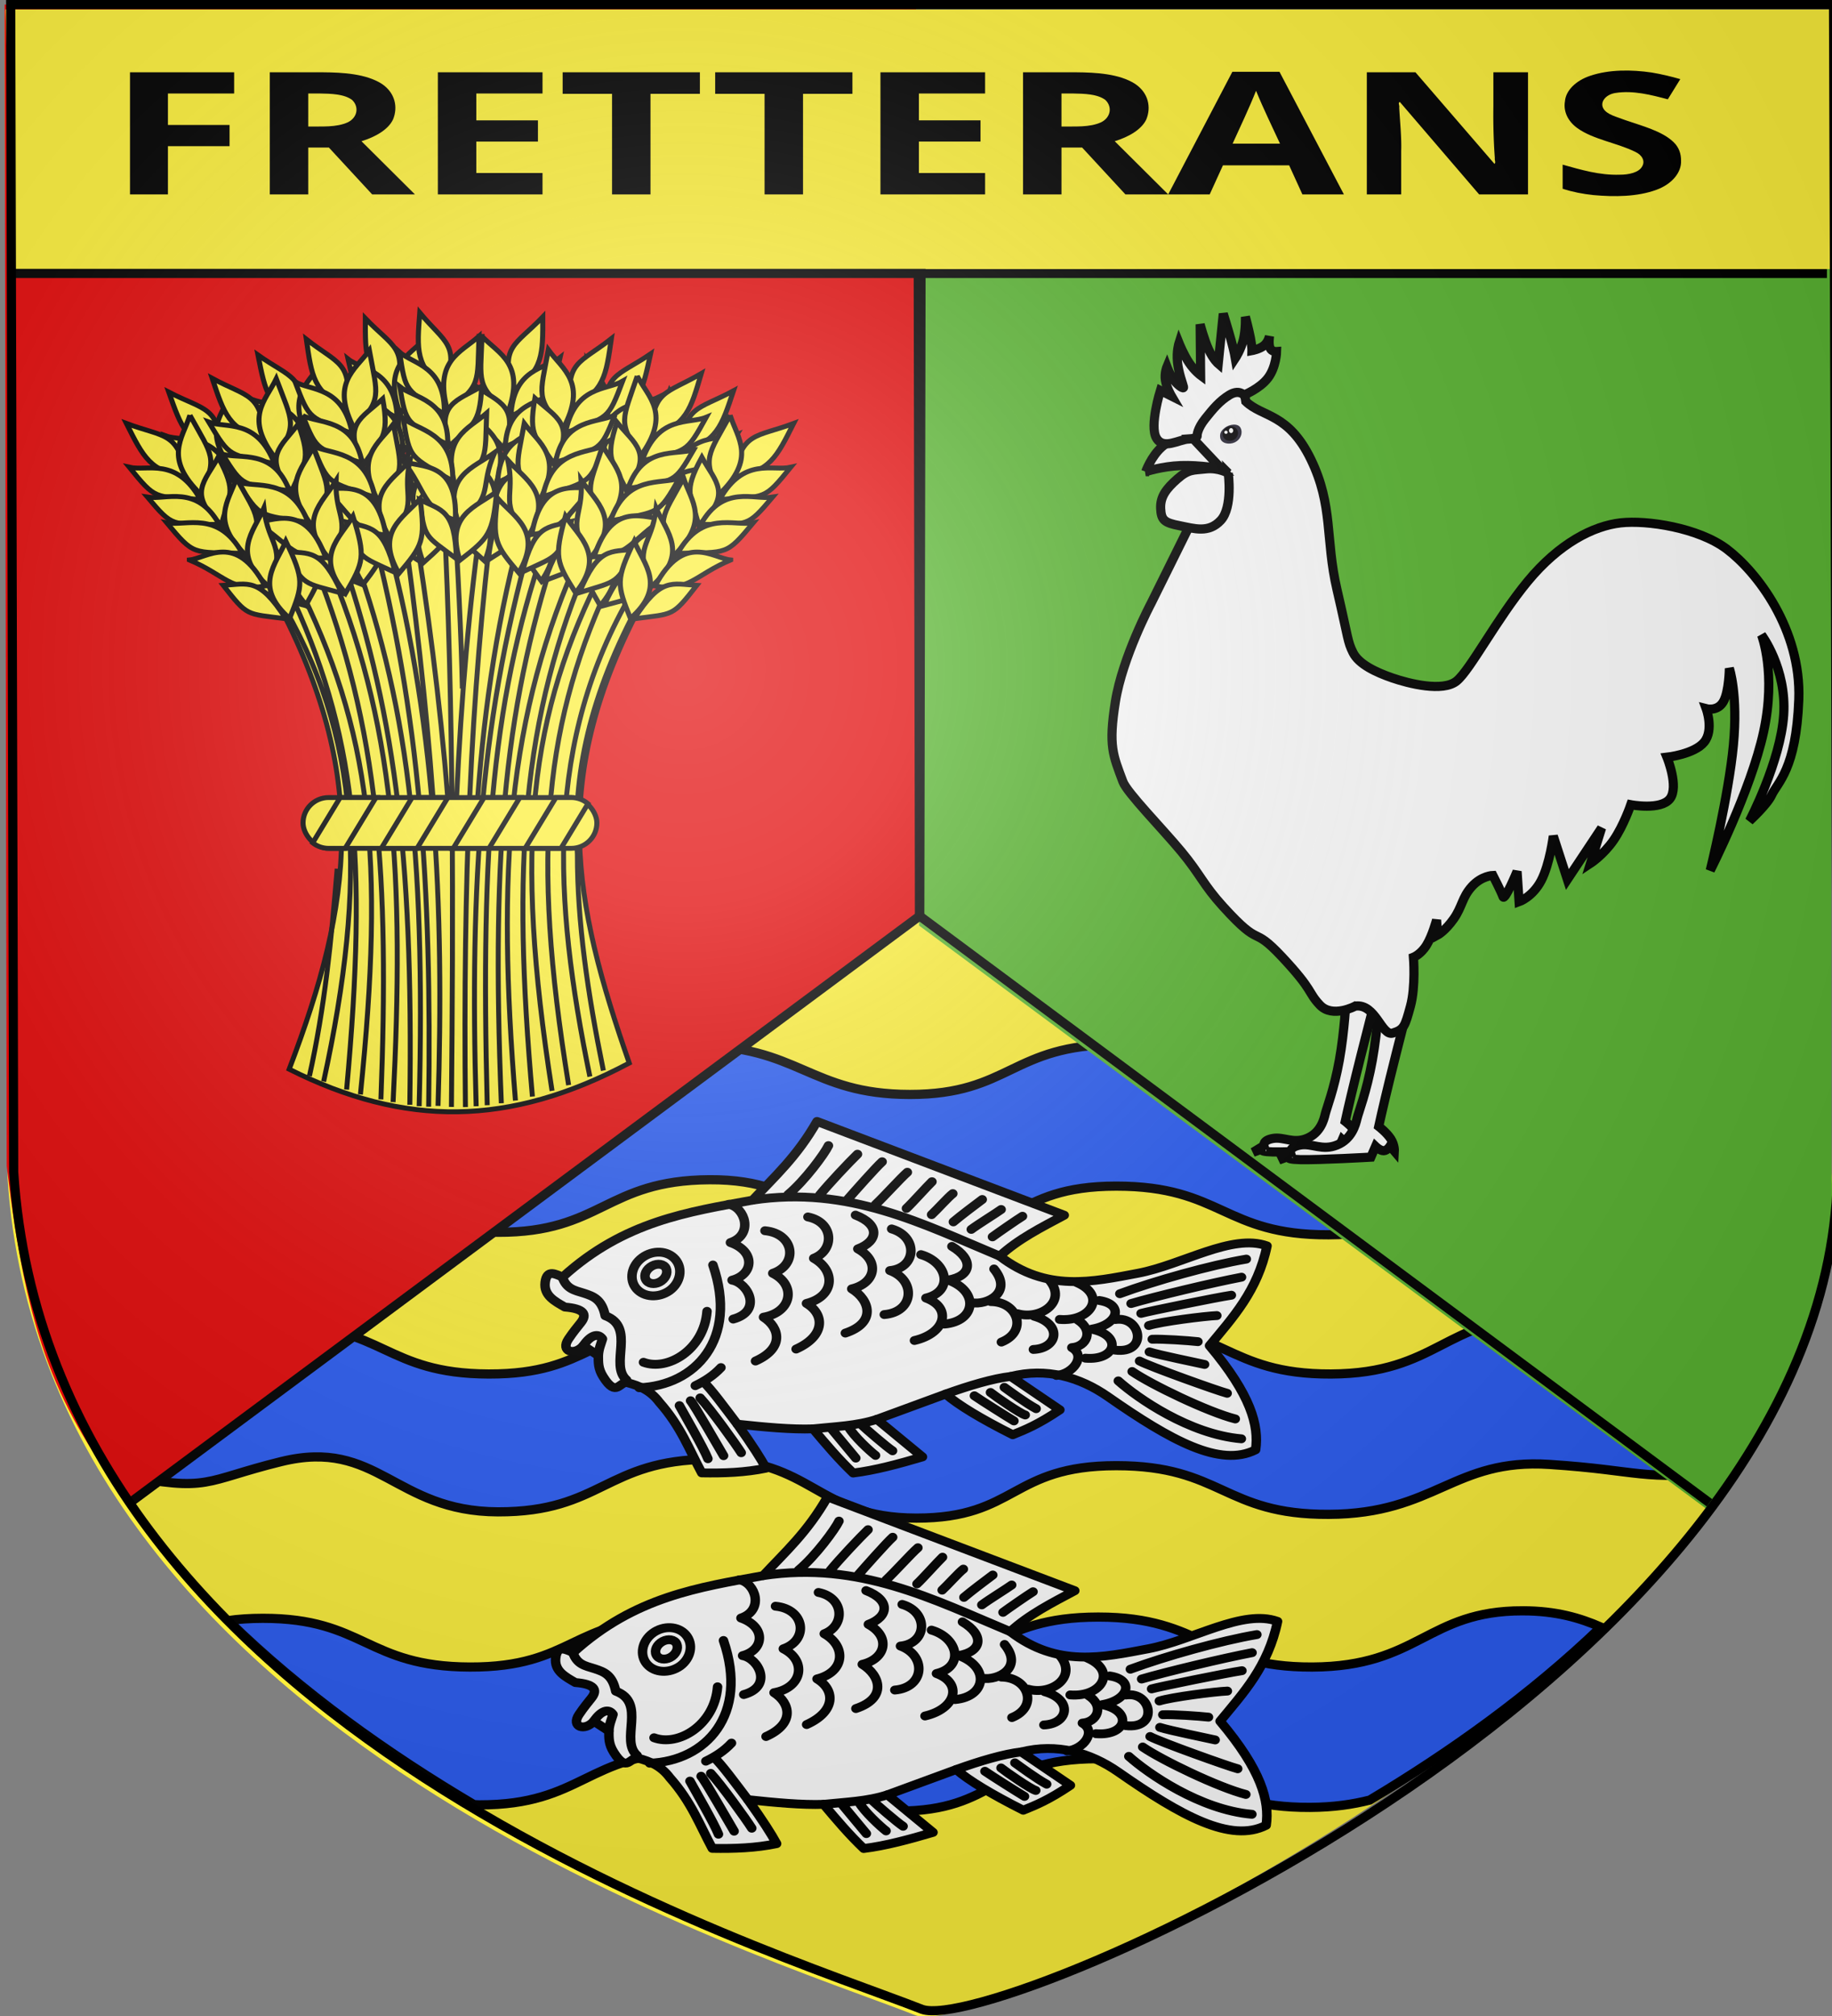 <svg xmlns="http://www.w3.org/2000/svg" xmlns:xlink="http://www.w3.org/1999/xlink" id="svg4761" width="600" height="660" version="1.1" viewBox="-300 -300 600 660"><rect x="-300" y="-300" width="600" height="660" fill="#808080" stroke="none"/><defs id="defs4763"><g id="s-4"><g id="c-7"><path id="t-4" d="M0 0v1h.5L0 0z" transform="rotate(18 3.157 -.5)"/><use xlink:href="#t-4" id="use2144-1" width="810" height="540" x="0" y="0" transform="scale(-1 1)"/></g><g id="a-8"><use xlink:href="#c-7" id="use2147-08" width="810" height="540" x="0" y="0" transform="rotate(72)"/><use xlink:href="#c-7" id="use2149-8" width="810" height="540" x="0" y="0" transform="rotate(144)"/></g><use xlink:href="#a-8" id="use2151-17" width="810" height="540" x="0" y="0" transform="scale(-1 1)"/></g><g id="s-0"><g id="c-8"><path id="t-40" d="M0 0v1h.5L0 0z" transform="rotate(18 3.157 -.5)"/><use xlink:href="#t-40" id="use2144-4" width="810" height="540" x="0" y="0" transform="scale(-1 1)"/></g><g id="a-6"><use xlink:href="#c-8" id="use2147-46" width="810" height="540" x="0" y="0" transform="rotate(72)"/><use xlink:href="#c-8" id="use2149-4" width="810" height="540" x="0" y="0" transform="rotate(144)"/></g><use xlink:href="#a-6" id="use2151-3" width="810" height="540" x="0" y="0" transform="scale(-1 1)"/></g><g id="s-1-3"><g id="c-1-0"><path id="t-8-4" d="M0 0v1h.5L0 0z" transform="rotate(18 3.157 -.5)"/><use xlink:href="#t-8-4" id="use2144-5-8" width="810" height="540" x="0" y="0" transform="scale(-1 1)"/></g><g id="a-2-5"><use xlink:href="#c-1-0" id="use2147-0-5" width="810" height="540" x="0" y="0" transform="rotate(72)"/><use xlink:href="#c-1-0" id="use2149-1-5" width="810" height="540" x="0" y="0" transform="rotate(144)"/></g><use xlink:href="#a-2-5" id="use2151-1-4" width="810" height="540" x="0" y="0" transform="scale(-1 1)"/></g><g id="s-4-6"><g id="c-7-7"><path id="t-4-1" d="M0 0v1h.5L0 0z" transform="rotate(18 3.157 -.5)"/><use xlink:href="#t-4-1" id="use2144-1-8" width="810" height="540" x="0" y="0" transform="scale(-1 1)"/></g><g id="a-8-4"><use xlink:href="#c-7-7" id="use2147-08-9" width="810" height="540" x="0" y="0" transform="rotate(72)"/><use xlink:href="#c-7-7" id="use2149-8-7" width="810" height="540" x="0" y="0" transform="rotate(144)"/></g><use xlink:href="#a-8-4" id="use2151-17-3" width="810" height="540" x="0" y="0" transform="scale(-1 1)"/></g><g id="s"><g id="c"><path id="t" d="M0 0v1h.5L0 0z" transform="rotate(18 3.157 -.5)"/><use xlink:href="#t" id="use2144" width="810" height="540" x="0" y="0" transform="scale(-1 1)"/></g><g id="a"><use xlink:href="#c" id="use2147" width="810" height="540" x="0" y="0" transform="rotate(72)"/><use xlink:href="#c" id="use2149" width="810" height="540" x="0" y="0" transform="rotate(144)"/></g><use xlink:href="#a" id="use2151" width="810" height="540" x="0" y="0" transform="scale(-1 1)"/></g><g id="s-1"><g id="c-1"><path id="t-8" d="M0 0v1h.5L0 0z" transform="rotate(18 3.157 -.5)"/><use xlink:href="#t-8" id="use2144-5" width="810" height="540" x="0" y="0" transform="scale(-1 1)"/></g><g id="a-2"><use xlink:href="#c-1" id="use2147-0" width="810" height="540" x="0" y="0" transform="rotate(72)"/><use xlink:href="#c-1" id="use2149-1" width="810" height="540" x="0" y="0" transform="rotate(144)"/></g><use xlink:href="#a-2" id="use2151-1" width="810" height="540" x="0" y="0" transform="scale(-1 1)"/></g><g id="s-5-4"><g id="c-11-0"><path id="t-6-6" d="M0 0v1h.5L0 0z" transform="rotate(18 3.157 -.5)"/><use xlink:href="#t-6-6" id="use2144-19-5" width="810" height="540" x="0" y="0" transform="scale(-1 1)"/></g><g id="a-3-3"><use xlink:href="#c-11-0" id="use2147-4-8" width="810" height="540" x="0" y="0" transform="rotate(72)"/><use xlink:href="#c-11-0" id="use2149-7-5" width="810" height="540" x="0" y="0" transform="rotate(144)"/></g><use xlink:href="#a-3-3" id="use2151-9-1" width="810" height="540" x="0" y="0" transform="scale(-1 1)"/></g><g id="s-5"><g id="c-11"><path id="t-6" d="M0 0v1h.5L0 0z" transform="rotate(18 3.157 -.5)"/><use xlink:href="#t-6" id="use2144-19" width="810" height="540" x="0" y="0" transform="scale(-1 1)"/></g><g id="a-3"><use xlink:href="#c-11" id="use2147-4" width="810" height="540" x="0" y="0" transform="rotate(72)"/><use xlink:href="#c-11" id="use2149-7" width="810" height="540" x="0" y="0" transform="rotate(144)"/></g><use xlink:href="#a-3" id="use2151-9" width="810" height="540" x="0" y="0" transform="scale(-1 1)"/></g><radialGradient xlink:href="#linearGradient2893" id="radialGradient3163" cx="221.445" cy="226.331" r="300" fx="221.445" fy="226.331" gradientTransform="matrix(1.353 0 0 1.349 -76.24 -84.357)" gradientUnits="userSpaceOnUse"/><linearGradient id="linearGradient2893"><stop id="stop2895" offset="0" style="stop-color:white;stop-opacity:.314"/><stop id="stop2897" offset=".19" style="stop-color:white;stop-opacity:.251"/><stop id="stop2901" offset=".6" style="stop-color:#6b6b6b;stop-opacity:.125"/><stop id="stop2899" offset="1" style="stop-color:black;stop-opacity:.125"/></linearGradient><style id="style33" type="text/css">.Rand2,.Rand4,.Rand6{stroke:#202020;stroke-width:30}.Rand4,.Rand6{stroke-width:60}.Rand6{stroke-width:90}.Schwarz{fill:#000}.Blau{fill:#00f}.Gold{fill:#ffef00}.Silber{fill:#fff}</style><path id="rect9780" d="M683.006-5.525h265.882v46.27H683.006z"/></defs><g id="layer4" style="display:inline"><path id="path2875-9" d="M301.39 659.89c24.364 8.798 313.03-127.005 299.804-275.807L599.89 3.566h-597L3.87 385.81C15.83 568.888 251.095 640.106 301.39 659.89Z" style="display:inline;opacity:1;fill:#fcef3c;fill-opacity:1;fill-rule:evenodd;stroke:none;stroke-width:3;stroke-linecap:butt;stroke-linejoin:miter;stroke-miterlimit:4;stroke-dasharray:none;stroke-opacity:1" transform="translate(-301.39 -300.066)"/><path id="path1411-0-4" d="M204.822 39.897c-31.376-.031-33.905 18.256-68.898 18.408-34.442.15-35.456-16.365-70.07-16.358-34.612.007-34.976 16.373-67.862 16.358-32.886-.014-36.595-16.151-70.652-15.949-34.057.203-33.364 16.051-67.31 15.95-33.958-.103-34.488-15.97-67.798-15.95-33.31.02-35.49 15.95-70.1 15.95-6.173 0-3.13-.753-7.246-1.745v18.348c6.55 5.682 4.934 10.679 9.808 14.044 40.729 9.098 38.697 5.078 67.346-1.96 31.677-7.784 37.044 16.335 71.036 16.437 33.981.102 35.193-17.008 69.284-17.21 34.092-.204 34.838 19.244 67.758 19.259 32.919.014 30.824-17.157 65.472-17.164 34.648-.007 35.105 16.084 69.582 15.934 35.029-.153 40.899-18.404 72.307-16.344 31.41 2.061 29.148 5.753 61.864 2.061 7.785-5.243 11.85-10.11 20.17-16.272V55.253c-5.941 1.645-8.535 3.042-15.692 3.052-32.683.046-37.622-18.376-68.999-18.408zm0 91.522c-31.376-.032-33.905 18.254-68.898 18.406-34.442.15-35.456-16.365-70.07-16.358-34.612.006-34.976 16.373-67.862 16.358-32.886-.014-36.595-16.15-70.652-15.947-34.057.203-33.364 16.049-67.31 15.947-33.958-.102-34.488-15.967-67.798-15.947-33.31.02-31.562 15.947-66.17 15.947-1.16 0-2.108-.115-3.181-.164 4.51 11.584 10.244 22.6 16.846 33.144 29.284 5.82 26.63 2.018 52.313-4.293 31.677-7.783 37.044 16.336 71.036 16.438 33.981.102 35.193-17.008 69.284-17.21 34.092-.204 34.838 19.246 67.758 19.26 32.919.015 30.824-17.158 65.472-17.165 34.648-.006 35.105 16.086 69.582 15.936 35.029-.153 40.899-18.406 72.307-16.346 30.184 1.98 29.588 5.398 58.505 2.39 6.372-10.386 11.844-21.254 16.169-32.648-2.688.38-5.443.654-8.332.658-32.683.046-37.622-18.374-68.999-18.406zm-6.145 95.93c-31.376-.03-33.905 18.254-68.898 18.407-34.442.15-35.456-16.365-70.07-16.358-34.612.006-34.974 16.372-67.86 16.358-32.886-.014-36.597-16.152-70.654-15.949-34.057.203-33.364 16.05-67.31 15.95-33.958-.103-34.486-15.97-67.796-15.95-4.262.003-8.003.271-11.378.728 24.15 23.609 52.359 43.628 80.501 60.264.586.017 1.116.08 1.72.082 33.98.102 35.192-17.008 69.284-17.21 34.091-.204 34.837 19.246 67.757 19.26 32.92.015 30.824-17.158 65.472-17.165 34.648-.006 35.107 16.086 69.584 15.936 7.786-.034 14.082-.992 19.587-2.392 26.483-15.809 52.842-34.664 75.714-56.636-6.867-2.97-14.585-5.313-25.653-5.324z" style="display:inline;fill:#2b5df2;stroke:#000;stroke-width:3.015;stroke-linecap:butt;stroke-linejoin:miter;stroke-miterlimit:4;stroke-dasharray:none;stroke-opacity:1"/><path id="path1411-0-9" d="M-257.844 192.214c-23.44-31.769-33.198-53.045-39.965-110.474l-.691-380.24H0V1.263Z" style="display:inline;fill:#e20909;stroke:none;stroke-width:3;stroke-linecap:butt;stroke-linejoin:miter;stroke-miterlimit:4;stroke-dasharray:none;stroke-opacity:1"/><path id="path1411-0-9-4" d="M258.867 193.974c23.44-31.769 43.176-65.476 40.965-110.474l-.309-380.24H1.023V3.023Z" style="display:inline;fill:#5ab532;stroke:none;stroke-width:3;stroke-linecap:butt;stroke-linejoin:miter;stroke-miterlimit:4;stroke-dasharray:none;stroke-opacity:1"/><path id="use918" d="M298.34-210.479H.737L1.144-.163l258.72 192.154" style="display:inline;fill:none;stroke:#000;stroke-width:3;stroke-linecap:butt;stroke-linejoin:miter;stroke-miterlimit:4;stroke-dasharray:none;stroke-opacity:1"/><path id="rect6138" d="M-900.287-113.348H725.224v230.441H-900.287z" style="display:inline;fill:#fcef3c;stroke:none;stroke-width:8.141;stroke-miterlimit:4;stroke-dasharray:none;stroke-opacity:1" transform="matrix(.368 0 .011 .369 34.36 -255.11)"/><use xlink:href="#use918" id="use6728" width="100%" height="100%" x="0" y="0" transform="matrix(-1 0 0 1 2.378 0)"/></g><g id="layer3" style="display:inline"><g id="g2278" style="display:inline;stroke-width:1.045" transform="matrix(.96 0 0 .954 282.37 -163.724)"><path id="path1927" fill="#fcef3c" stroke="#000" stroke-width="1.697" d="M-507.977 224.067c21.775-57.431 27.37-100.596-4.358-160.975 52.062-49.43 90.504-33.526 125.273 0-32.74 61.034-23.938 103.821-4.902 158.863-40.883 21.861-76.582 22.038-116.013 2.112z" style="fill:#fcef3c"/><path id="path1929" fill="none" stroke="#000" stroke-width="1.689" d="M-463.639 236.756c2.242-88.567-3.886-139.847-23.823-193.404m-3.505 2.161c18.48 53.527 25.432 103.225 24.143 190.764m31.222-.528c-3.573-89.211 1.552-139.004 19.95-193.833m-3.574-1.914c-19.526 54.717-23.489 106.225-21.187 196.424m39.625-11.898c-5.386-26.538-8.884-50.94-8.867-74.127v-.116c-1.65-26.923 3.9-54.343 21.617-87.065m-2.938-2.756c-29.766 51.095-26.999 104.705-14.417 166.143M-425 233.456c-6.933-79.076-3.833-129.842 19.744-184.79m-3.144-2.212c-25.452 56.27-28.675 110.19-22.39 188.371m-13.4 1.956c-2.21-76.741 1.406-135.286 20.118-199.057m-3.866-1.567c-8.793 31.249-13.344 62.923-15.747 94.925m-28.844 104.288c3.872-77.034.958-130.747-23.095-186.721m-3.591 2.607c22.144 55.739 25.374 107.52 22.527 183.173m-19.537-6.139c14.814-68.4 13.192-118.662-15.62-166.44m20.237 93.424c-2.098 25.52-4.205 47.24-9.463 71.135m43.87 10.248c2.107-67.941-.505-134.208-18.713-199.098m-3.815 1.7c16.403 63.097 20.407 121.576 19.331 197.679m-23.283-4.208c8.308-81.066 3.886-124.728-21.995-176.325m-2.835 2.442c23.446 49.53 27.397 92.327 20.122 172.216m34.5-100.226c-2.645-33.461-6.868-65.405-11.853-96.694m-3.54 1.023c4.345 31.103 7.939 62.366 10.353 95.422m46.284 98.94c-13.04-80.228-8.207-125.438 15.173-174.774m-3.162-2.574c-25.473 49.93-30.762 95.25-17.664 179.312m-29.556 5.578c-.828-77.697 1.733-140.916 9.417-203.834m-3.626-.594c-4.537 31.654-7.211 64.144-8.8 98.01m1.957-37.227c-.338-17.408-1.59-43.512-2.848-61.278m-3.471.198c3.416 68.848 3.22 137.768 2.594 204.676" style="fill:none;stroke:#000;stroke-opacity:1"/><g id="g1935" fill="#fcef3c" stroke="#000" stroke-width="3.135" style="fill:#5ab532" transform="matrix(.55 0 0 .533 -657.427 -184.039)"><rect id="rect1931" width="182.258" height="32.688" x="280.32" y="590.775" rx="15.848" ry="16.344" style="fill:#fcef3c;stroke-width:3.135"/><path id="path1933" d="m303.344 590.781-17.031 29.157c2.7 2.207 6.113 3.53 9.843 3.53h10.313l19.094-32.687zm44.625 0-19.094 32.688h22.188l19.093-32.688zm44.625 0L373.5 623.47h22.188l19.093-32.688zm44.594 0-19.094 32.688h22.219l16.75-28.719c-2.774-2.466-6.378-3.969-10.344-3.969z" style="fill:#fcef3c;stroke-width:3.135"/></g><use xlink:href="#a-34" id="use1937" width="100%" height="100%" x="0" y="0" style="fill:#fcef3c;stroke-width:1.045" transform="matrix(-.899 .425 .452 .899 -929.164 203.176)"/><use xlink:href="#a-34" id="use1939" width="100%" height="100%" x="0" y="0" style="fill:#fcef3c;stroke-width:1.045" transform="matrix(-.97 .234 .25 .97 -931.913 108.086)"/><use xlink:href="#a-34" id="use1941" width="100%" height="100%" x="0" y="0" style="fill:#fcef3c;stroke-width:1.045" transform="matrix(-.99 .135 .144 .99 -914.62 64.881)"/><use xlink:href="#a-34" id="use1943" width="100%" height="100%" x="0" y="0" style="fill:#fcef3c;stroke-width:1.045" transform="matrix(.899 .425 -.452 .899 25.707 203.694)"/><use xlink:href="#a-34" id="use1945" width="100%" height="100%" x="0" y="0" style="fill:#fcef3c;stroke-width:1.045" transform="matrix(.966 .251 -.267 .966 26.386 118.05)"/><use xlink:href="#a-34" id="use1947" width="100%" height="100%" x="0" y="0" style="fill:#fcef3c;stroke-width:1.045" transform="matrix(.993 .118 -.126 .993 10.822 55.76)"/><use xlink:href="#a-34" id="use1949" width="100%" height="100%" x="0" y="0" style="fill:#fcef3c;stroke-width:1.045" transform="matrix(.866 .485 -.516 .866 25.836 235.633)"/><use xlink:href="#a-34" id="use1951" width="100%" height="100%" x="0" y="0" style="fill:#fcef3c;stroke-width:1.045" transform="matrix(.951 .3 -.319 .951 34.554 140.284)"/><use xlink:href="#a-34" id="use1953" width="100%" height="100%" x="0" y="0" style="fill:#fcef3c;stroke-width:1.045" transform="matrix(.99 .135 -.144 .99 23.992 60.625)"/><g id="a-34" fill="#fcef3c" stroke="#000" stroke-width="3.135" style="fill:#fcef3c" transform="matrix(.55 0 0 .533 -654.502 -183.355)"><path id="path1955" d="M165.447 348.63c23.638 9.178 31.892 5.001 37.337 34.387-22.555-3.193-26.888-12.804-37.337-34.387z" style="fill:#fcef3c;stroke-width:3.135"/><path id="path1957" d="M204.833 343.371c-4.687 15.192-16.482 27.584 6.915 51.041 10.262-24.253 7.111-24.68-6.915-51.04z" style="fill:#fcef3c;stroke-width:3.135"/><path id="path1959" d="M222.374 370.406c-8.357 15.783-19.388 23.598 1.985 43.597 4.594-19.23 10.158-20.456-1.985-43.597z" style="fill:#fcef3c;stroke-width:3.135"/><path id="path1961" d="M233.694 383.866c-4.8 14.998-16.645 27.305 6.414 50.186 10.428-23.97 7.298-24.362-6.414-50.186z" style="fill:#fcef3c;stroke-width:3.135"/><path id="path1963" d="M250.725 403.165c-6.557 15.638-20.704 29.12 2.98 50.474 11.599-26.509-.324-25.626-2.98-50.474z" style="fill:#fcef3c;stroke-width:3.135"/><path id="path1965" d="M264.327 424.449c-6.046 14.95-20.345 28.923 2.348 49.697 8.354-21.616 9.23-24.785-2.348-49.697z" style="fill:#fcef3c;stroke-width:3.135"/><path id="path1967" d="M167.263 376.832c11.21 2.673 29.13-6.761 44.04 20.71-28.968-1.887-27.486.413-44.04-20.71z" style="fill:#fcef3c;stroke-width:3.135"/><path id="path1969" d="M178.52 396.068c11.477 1.946 30.622-8.27 44.497 17.573-29.952-.149-28.549 2.001-44.498-17.573z" style="fill:#fcef3c;stroke-width:3.135"/><path id="path1971" d="M190.485 412.593c12.033 2.304 31.84-8.22 46.852 19.638-31.306-.752-29.796 1.57-46.852-19.638z" style="fill:#fcef3c;stroke-width:3.135"/><path id="path1973" d="M204.492 436.53c10.911-1.097 28.93-18.112 46.882 16.752-20.825 4.033-24.939-7.19-46.882-16.751z" style="fill:#fcef3c;stroke-width:3.135"/><path id="path1975" d="M225.539 452.885c15.474-.894 22.155-5.418 38.77 21.498-24.836-3.375-23.44-1.18-38.77-21.498z" style="fill:#fcef3c;stroke-width:3.135"/></g><use xlink:href="#a-34" id="use1978" width="100%" height="100%" x="0" y="0" style="fill:#fcef3c;stroke-width:1.045" transform="matrix(-.951 .3 .319 .951 -934.749 140.072)"/><use xlink:href="#a-34" id="use1980" width="100%" height="100%" x="0" y="0" style="fill:#fcef3c;stroke-width:1.045" transform="matrix(-.985 .168 .179 .985 -922.893 77.592)"/><use xlink:href="#a-34" id="use1982" width="100%" height="100%" x="0" y="0" style="fill:#fcef3c;stroke-width:1.045" transform="matrix(-1 0 0 1 -899.393 0)"/></g><g id="g11991" style="display:inline;stroke-width:2.713" transform="matrix(.368 0 0 .369 34.36 -255.11)"><g id="g5972" style="display:inline;stroke-width:2.795" transform="matrix(.97 0 0 .971 26.032 44.615)"><path id="path12915" d="M296.279 749.252c0 .903-9.55 37.148-15.942 63.166-6.392 26.019-9.626 40.908-9.626 40.908s6.918 5.34 10.227 10.528c3.309 5.189 3.008 10.227 3.008 10.227l-3.61-4.211s-2.33 3.835-5.414 3.91c-3.083.075-6.918-3.61-6.918-3.61l-3.91 9.024s-43.089 2.482-59.858 2.106c-16.769-.376-7.219-3.61-7.219-3.61l-10.828 3.91 9.926-6.015s-1.429-4.963 8.422-6.618c9.851-1.654 18.424 5.114 30.982 0 12.558-5.113 15.64-17.145 16.844-22.258 1.203-5.114 8.121-22.484 12.934-49.03 4.813-26.544 6.317-57.15 6.317-57.15z" style="fill:#fff;fill-opacity:1;fill-rule:evenodd;stroke:#000;stroke-width:8.386;stroke-linecap:butt;stroke-linejoin:miter;stroke-miterlimit:4;stroke-dasharray:none;stroke-opacity:1"/><path id="path12032" d="M329.192 745.056c0 .98-10.363 40.308-17.298 68.539-6.935 28.232-10.444 44.387-10.444 44.387s7.507 5.793 11.097 11.423 3.264 11.097 3.264 11.097l-3.917-4.57s-2.53 4.162-5.875 4.244c-3.345.081-7.506-3.917-7.506-3.917l-4.243 9.791s-46.754 2.693-64.949 2.285c-18.195-.408-7.833-3.916-7.833-3.916l-11.75 4.242 10.77-6.527s-1.55-5.385 9.14-7.18c10.688-1.795 19.99 5.548 33.616 0 13.626-5.549 16.972-18.604 18.277-24.152 1.306-5.549 8.812-24.397 14.034-53.2 5.222-28.802 6.854-62.01 6.854-62.01z" style="fill:#fff;fill-opacity:1;fill-rule:evenodd;stroke:#000;stroke-width:8.386;stroke-linecap:butt;stroke-linejoin:miter;stroke-miterlimit:4;stroke-dasharray:none;stroke-opacity:1"/><path id="path2338" d="M279.973 748.04s-20.911 11.271-32.499-.947c-11.432-12.055-5.299-12.61-34.443-43.68-29.145-31.072-17.82-6.223-54.394-46.337-18.287-20.057-20.781-29.196-38.246-50.196-17.465-21-49.9-53.863-53.653-63.924-9.064-24.298-13.386-32.195-6.924-72.928 6.462-40.733 32.771-90.005 32.771-90.005l47.08-94.62-13.385-69.235 49.849-42.003 3.35 21.398c15.352 14.705 38.892 10.32 59.662 52.784 20.77 42.464 13.155 72.696 24.002 119.084 10.846 46.387 9.55 47.257 14.77 57.695 5.308 10.616 21.084 17.95 36.002 23.079 14.77 5.077 46.387 13.154 59.08 2.769 12.541-10.261 36.694-56.657 65.08-90.928 28.99-35 60.41-50.753 85.39-53.542 23.953-2.674 71.312 4.385 97.39 24.002 27.277 20.518 68.427 73.158 66.004 137.546-2.404 63.882-19.617 75.696-24.925 87.236-4.014 8.728-20.308 23.54-20.308 23.54s28.617-54.465 31.386-96.93c2.77-42.463-20.309-72.926-20.309-72.926s13.616 34.848 1.846 88.62c-11.77 53.772-48.925 126.469-48.925 126.469s16.847-68.312 21.232-114.468c4.384-46.157-3.693-70.158-3.693-70.158s-.23 21.232-5.539 30.463c-5.308 9.231-15.693 6.462-15.693 6.462s7.154 19.386-1.846 30.463c-9 11.078-34.156 13.847-34.156 13.847s11.078 27.002 2.77 37.849c-8.309 10.846-36.003 5.538-36.003 5.538s-6.462 18.924-15.693 32.31c-9.231 13.385-21.232 21.232-21.232 21.232l10.155-32.31-31.387 47.08-12.924-39.695s-3.23 25.617-11.077 40.618c-7.847 15-20.309 19.386-20.309 19.386l-1.846-27.694s-11.421 27.586-12.924 23.078c-1.385-4.154-9.231-19.386-9.231-19.386s-10.386.231-19.386 10.155c-9 9.923-8.77 18.462-16.616 29.54-7.847 11.077-14.77 14.77-14.77 14.77l-.924-13.847s-3.923 14.54-9.23 23.078c-5.309 8.54-12.002 11.078-12.002 11.078s2.193 26.77-2.769 44.772c-4.962 18-5.77 21.347-16.155 24.463-10.385 3.115-15.623-27.2-34.403-24.645z" style="fill:#fff;fill-opacity:1;fill-rule:evenodd;stroke:#000;stroke-width:8.386;stroke-linecap:butt;stroke-linejoin:miter;stroke-miterlimit:4;stroke-dasharray:none;stroke-opacity:1"/><path id="path9393" d="M87.674 259.736s4.912-13.871 14.735-22.52c9.823-8.65 24.558-12.076 24.558-12.076l30.225 31.985s-20.024-3.59-37.404-2.938c-17.38.653-32.114 5.549-32.114 5.549z" style="fill:#fff;fill-opacity:1;fill-rule:evenodd;stroke:#000;stroke-width:8.386;stroke-linecap:butt;stroke-linejoin:miter;stroke-miterlimit:4;stroke-dasharray:none;stroke-opacity:1"/><g id="g7624" style="stroke-width:2.795" transform="translate(-149.275 -75.825) scale(1.292)"><path id="path3233" d="M251.607 232.362c0 4.042-3.6 7.322-8.036 7.322-4.435 0-9.126-3.43-8.035-7.322.778-2.775 2.408-4.228 5.834-5.012 4.324-.989 10.237.97 10.237 5.012z" style="fill:#2b2938;fill-opacity:1;stroke:none;stroke-width:13.977;stroke-miterlimit:4;stroke-opacity:1" transform="rotate(-25.702 243.571 232.362)"/><path id="path5858" d="M251.607 232.362a8.036 7.321 0 1 1-16.071 0 8.036 7.321 0 1 1 16.071 0z" style="fill:#000;fill-opacity:.796;stroke:none;stroke-width:13.977;stroke-miterlimit:4;stroke-dasharray:none;stroke-opacity:1" transform="scale(.689) rotate(-25.702 529.6 44.444)"/><path id="path4108" d="M251.607 232.362a8.036 7.321 0 1 1-16.071 0 8.036 7.321 0 1 1 16.071 0z" style="fill:#fff;fill-opacity:1;stroke:none;stroke-width:13.977;stroke-miterlimit:4;stroke-dasharray:none;stroke-opacity:1" transform="translate(203.604 196.767) scale(.151)"/><path id="path6733" d="M251.607 232.362a8.036 7.321 0 1 1-16.071 0 8.036 7.321 0 1 1 16.071 0z" style="fill:#fff;fill-opacity:1;stroke:none;stroke-width:13.977;stroke-miterlimit:4;stroke-dasharray:none;stroke-opacity:1" transform="matrix(.185 0 0 .237 198.967 175.591)"/></g><path id="path10276" d="M163.393 261.11s4.325 31.088-6.854 43.082c-11.178 11.995-24.07 7.589-37.86 4.896-13.789-2.693-16.808-4.977-17.297-15.666-.49-10.689 4.977-18.032 15.34-27.09 10.362-9.056 14.442-7.832 26.11-9.138 11.667-1.305 20.561 3.917 20.561 3.917z" style="fill:#fff;fill-opacity:1;fill-rule:evenodd;stroke:#000;stroke-width:8.386;stroke-linecap:butt;stroke-linejoin:miter;stroke-miterlimit:4;stroke-dasharray:none;stroke-opacity:1"/><path id="path2358" d="M126.981 229.884c-9.347.577-23.078 10.155-29.54-.923-6.462-11.077 3.692-43.387 3.692-43.387l10.155 5.077s-4.5-7.615-5.539-14.308c-1.039-6.693 1.385-12.462 1.385-12.462s3.115 8.308 6.923 12.923c3.808 4.616 8.77 7.847 8.308 5.54-.461-2.309-4.5-12.578-5.538-22.617-1.039-10.04 1.384-17.54 1.384-17.54s4.27 10.616 9.232 18.001c4.961 7.385 10.616 11.54 10.616 11.54l-.462-46.619s3.692 14.078 7.847 23.078c4.154 9.001 8.77 12.924 8.77 12.924l4.615-45.695s4.616 14.77 7.385 24.925c2.77 10.154 3.692 15.693 3.692 15.693s5.078-7.616 7.386-17.078c2.307-9.462 1.846-20.77 1.846-20.77s3.115 11.654 4.615 19.385c1.5 7.732 1.385 11.54 1.385 11.54s7.039-1.27 11.078-4.616c4.038-3.346 5.077-8.77 5.077-8.77s-1.154 7.5.461 11.078c1.616 3.577 6 3.23 6 3.23s-.345 14.078-7.846 24.002c-7.5 9.924-22.155 15.693-22.155 15.693s-4.5-5.423-13.385 0c-8.885 5.424-14.77 12.463-22.155 21.694-7.385 9.231-7.385 15.231-7.385 15.231s1.5 2.654-7.847 3.231z" style="fill:#fff;fill-opacity:1;fill-rule:evenodd;stroke:#000;stroke-width:8.386;stroke-linecap:butt;stroke-linejoin:miter;stroke-miterlimit:4;stroke-dasharray:none;stroke-opacity:1"/></g></g><g id="g7005" stroke="#000" stroke-linecap="round" stroke-linejoin="round" style="display:inline;stroke-width:5.606;stroke-miterlimit:4;stroke-dasharray:none" transform="matrix(.433 -.322 .344 .405 -155.047 117.77)"><path id="path6999" fill="#fff" fill-rule="evenodd" stroke-width="5" d="M45.08 40.916c6.3-6.275 8.044.147 10.27 3.813 50.482-5.02 83.921 14.102 118.286 31.914 19.374-3.601 37.526-5.167 60.8-15.27l77.71 137.581c-15.341-2.366-30.683-5.16-46.024-3.519 7.505 35.225 32.947 46.96 57.235 59.382 24.006 12.276 59.444 14.884 70.703 34.075-21.973 18.783-43.945 22.83-65.918 28.25-.155 39.613-8.45 57.86-19.618 68.562-23.446-4.137-35.638-35.753-47.547-80.788-5.354-20.246-17.2-37.23-37.105-45.797l9.64 34.65c-16.02-.77-23.717-2.926-31.655-5.042-8.5-19.814-13.52-34.753-15.099-44.878l-41.811-12.832 6.35 35.418c-13.878-5.321-27.333-10.855-38.475-17.545-1.29-12.22-1.264-24.441-1.199-36.662-10.24-7.532-21.662-18.605-33.269-30.237-1.331 16.238-2.663 25.804-3.994 32.386-11.368-5.515-21.696-13.11-31.688-21.376 3.356-16.267 8.6-30.645 8.158-50.71.556-9.02-2.804-15.428-7.025-21.263-2.919-4.034-11.195 3.753-8.983-11.95.845-6 3.395-8.865 6.094-12.296l-3.113-10.449c-8.116 1.844-13.074-5.682-4.157-8.784 5.495-1.911 8.396-2.525 12.085-3.534 6.632-1.723 6.79-6.037-1.256-13.631-2.344-6.49-5.33-13.556.605-19.468z" style="stroke-width:5.606;stroke-miterlimit:4;stroke-dasharray:none"/><path id="path7001" fill="none" stroke-width="5" d="M266.122 195.435c-23.004-44.184-42.2-90.6-92.486-118.792m13.122 167.206c14.1 4.4 28.46 9.9 37.114 15.27m-112.249-46.89c10.915 6.843 21.497 14.683 33.324 18.788m-66.593-49.026c.705-13.261 1.69-26.45.953-33.72m-20.09-31.529c7.565 13.29 32.886 16.187 49.507-1.833M47.19 127.731c26.82 19.7 65.066 12.645 82.492-33.591M74.01 147.43c6.48 1.26 12.377 1.686 19.02.492m172.636 129.656c13.284 12.685 26.26 2.603 14.337-12.062 14.353 7.66 24.9-.426 14.79-11.424m-49.345 21.359c8.457 5.499 21.579 1.276 18.112-8.102 7.241 5.04 17.204-.278 13.576-11.604m14.337-18.757c8.893 17.545-8.91 24.714-22.486 11.899m-10.562-10.999c10.108 14.518-1.653 24.747-13.43 16.204m6.771-23.52c8.02 11.604 27.93 12.505 27.93-5.057m-35.608-10.835c12.684 10.23 5.443 28.544-11.016 23.961m1.814-30.377c5.88 6.874 23.23 10.23 23.539-8.56M247.799 173c5.042 14.501-2.352 22.137-15.02 15.28 10.109 17.087-3.321 30.688-19.019 20.458m16.443-43.078c9.364 13.765.859 30.41-14.774 23.356 8.44 14.518-4.682 24.747-22.032 16.81m33.34-63.685c9.363 13.748-3.775 28.56-17.189 20 8.44 14.534-5.135 29.478-19.926 19.706m-25.337-5.172c18.55 6.4 24.43-7.348 20.364-19.558 13.122 5.957 24.138-3.06 18.549-17.562 12.684 3.813 19.916-3.847 12.221-17.579m-80.261 44.47c18.565 4.255 27.005-6.432 22.777-18.79 15.698 6.875 26.552-5.204 21.125-19.705 12.684 3.813 23.684-10.23 13.575-22.603M111.62 157.41c18.565 4.305 24.446-7.627 20.98-18.773 15.243 8.086 27.912-3.813 21.561-18.33 15.245 5.188 25.807-11.605 13.139-23.962m-49.491 32.063c16.896 6.874 21.124-12.373 14.79-19.706 12.215 5.188 22.324-5.5 14.03-19.231 13.883 4.73 20.67-11.915 14.336-19.526m121.598 214.523c13.883 14.485 25.806-7.35 12.23-14.976m12.215-11.146c21.125 6.416 53.266 19.231 72.269 29.46M55.043 44.73c-2.576 7.332.34 10.687 3.774 15.891 3.16 5.025 5.88 9.608.972 18.92 9.98 17.268-17.63 25.725-15.378 39.768m227.581 181.646c2.138 15.418 11.923 52.67 34.247 74.045M282.1 301.414c3.645 13.437 19.18 47.939 29.144 61.523m-21.579-63.979c2.544 6.416 24.446 43.52 27.913 48.267m-19.764-49.183c3.32 5.205 17.334 22.308 20.655 26.58m-14.337-31.768c4.682 3.371 16.005 13.748 20.217 18.02m-16.426-26.106c7.225 2.586 29.548 15.876 35.445 20.148m-34.263-29.002c4.245 1.67 41.796 20.147 49.038 24.272m-49.783-32.832c13.576 5.204 46.024 19.706 61.576 27.644M40.916 96.782c2.879-3.3 6.08-4.955 8.473-6.733.405-4.73-4.037-6.318-11.586-3.716M199.424 255.29c1.28 4.746 6.804 22.291 8.44 27.038m.324-22.75c.842 4.271 5.427 21.375 7.241 23.96m1.199-21.374c.842 3.355 3.775 15.876 6.334 22.291M120.17 217.732c0 3.355-.256 19.701-.256 24.742m8.91-18.33c-1.264 6.873.421 20.163 1.296 24.271m5.476-20.917c.437 4.288 3.029 20.917 4.244 24.894M58.808 151.457c-1.264 6.416-5.427 29.935-7.695 36.81m14.79-35.124c0 4.271-5.151 32.063-6.334 39.395m11.907-37.25c.437 9.46-1.652 35.875-2.56 42.291m201.431-14.35c3.775 0 18.258.49 22.032.85m-28.916-12.363c5.427 0 18.354 1.136 21.675 1.152m-27.022-11.473c5.735-.393 17.95-.442 22.194-.442m-29.435-11.162c4.228-.426 14.79-2.603 18.111-2.603m-27.313-9.77c4.228-.426 18.565-3.356 22.34-3.814m-35.163-9.496c7.533-.85 21.733-3.794 27.468-4.253m-38.34-8.578c5.898-1.277 25.817-5.464 30.79-5.923m-42.124-6.526c8.457-2.144 26.589-5.389 33.668-6.306m-48.123-5.573c13.5-.74 33.248-6.856 38.031-9.386" style="stroke-width:5.606;stroke-miterlimit:4;stroke-dasharray:none"/><path id="path7003" fill="none" stroke-width="4.999" d="M99.692 83.06c3.92 0 6.95-2.438 7.112-5.5 0-3.043-3.192-5.498-7.112-5.498s-6.934 2.455-6.934 5.499c0 3.06 3.176 5.5 6.934 5.5zm0 7.79c8.149 0 14.79-5.957 14.79-13.29 0-7.332-6.641-13.125-14.79-13.125S84.918 70.392 84.918 77.56c0 7.332 6.625 13.126 14.774 13.29z" style="stroke-width:5.606;stroke-miterlimit:4;stroke-dasharray:none"/></g><use xlink:href="#g7005" id="use7114" width="100%" height="100%" x="0" y="0" style="display:inline" transform="translate(3.453 122.927)"/><g id="text9778" aria-label="FRETTERANS" style="font-weight:700;font-size:24px;line-height:1.25;font-family:Sans;-inkscape-font-specification:&quot;Sans, Bold&quot;;font-variant-ligatures:none;white-space:pre;shape-inside:url(#rect9780);display:inline" transform="matrix(3.475 0 0 2.333 -2638.377 -274.41)"><path id="path28635" d="M688.742 16.312h-3.576V-.824h9.816v2.976h-6.24v4.416h5.808v2.976h-5.808z"/><path id="path28637" d="M703.334-.824c1.932.02 4.08.22 5.554 1.61 1.288 1.276 1.54 3.317 1.07 5.006-.447 1.42-1.656 2.455-2.976 3.056l5.04 7.464h-4.032l-4.08-6.576h-1.944v6.576h-3.624V-.824h4.992zm-.264 2.976h-1.104v4.632c1.263-.027 2.645.152 3.744-.6.927-.705 1.042-2.195.395-3.12-.737-.84-1.996-.89-3.035-.912z"/><path id="path28639" d="M724.046 16.312h-9.864V-.824h9.864v2.976h-6.24V5.92h5.808v2.976h-5.808v4.416h6.24z"/><path id="path28641" d="M734.222 16.312h-3.624V2.2h-4.656V-.824h12.936V2.2h-4.656z"/><path id="path28643" d="M748.598 16.312h-3.624V2.2h-4.656V-.824h12.936V2.2h-4.656z"/><path id="path28645" d="M765.758 16.312h-9.864V-.824h9.864v2.976h-6.24V5.92h5.808v2.976h-5.808v4.416h6.24z"/><path id="path28647" d="M774.326-.824c1.932.02 4.08.22 5.554 1.61 1.288 1.276 1.54 3.317 1.07 5.006-.447 1.42-1.656 2.455-2.976 3.056l5.04 7.464h-4.032l-4.08-6.576h-1.944v6.576h-3.624V-.824h4.992zm-.264 2.976h-1.104v4.632c1.263-.027 2.645.152 3.744-.6.927-.705 1.042-2.195.395-3.12-.737-.84-1.996-.89-3.035-.912z"/><path id="path28649" d="m795.662 16.312-1.248-4.08h-6.24l-1.248 4.08h-3.912l6.048-17.208h4.44l6.072 17.208h-3.912zm-2.112-7.128c-.764-2.469-1.575-4.924-2.256-7.416-.665 2.492-1.457 4.948-2.208 7.416h4.464z"/><path id="path28651" d="M816.926 16.312h-4.608l-7.464-12.96c-.22.057-.013.526-.067.743.07 2.051.231 4.1.187 6.153v6.064h-3.24V-.824h4.584l7.44 12.84c.161-.122.003-.55.04-.79a125.12 125.12 0 0 1-.136-7.288V-.824h3.264v17.136z"/><path id="path28653" d="M831.35 11.56c.058 1.663-.852 3.304-2.317 4.104-1.804.991-3.957 1.012-5.948.742-1-.154-1.983-.445-2.895-.886v-3.384c1.712.712 3.482 1.509 5.38 1.411.84.01 1.824-.305 2.118-1.177.295-.73-.004-1.585-.647-2.024-1.714-1.266-3.954-1.729-5.446-3.316-.947-1.003-1.347-2.423-1.189-3.782.082-1.517 1.03-2.913 2.386-3.583 1.78-.894 3.885-.876 5.791-.455.924.228 1.821.552 2.695.926l-1.176 2.832c-1.554-.61-3.253-1.286-4.944-.888-.915.216-1.457 1.262-1.144 2.14.312.903 1.312 1.215 2.065 1.661 1.627.838 3.474 1.532 4.563 3.09.528.751.712 1.683.708 2.589z"/></g></g><g id="layer2" style="display:inline"><g id="layer2-4" style="display:inline;stroke:#000;stroke-width:3;stroke-miterlimit:4;stroke-dasharray:none;stroke-opacity:1" transform="translate(-299.39 -302.066)"><path id="path2875" d="M301.39 659.89c24.364 8.798 299.91-109.74 299.804-275.807L599.89 3.566h-597L3.87 385.81C15.83 568.888 251.095 640.106 301.39 659.89Z" style="opacity:1;fill:url(#radialGradient3163);fill-opacity:1;fill-rule:evenodd;stroke:#000;stroke-width:3;stroke-linecap:butt;stroke-linejoin:miter;stroke-miterlimit:4;stroke-dasharray:none;stroke-opacity:1"/></g></g></svg>
